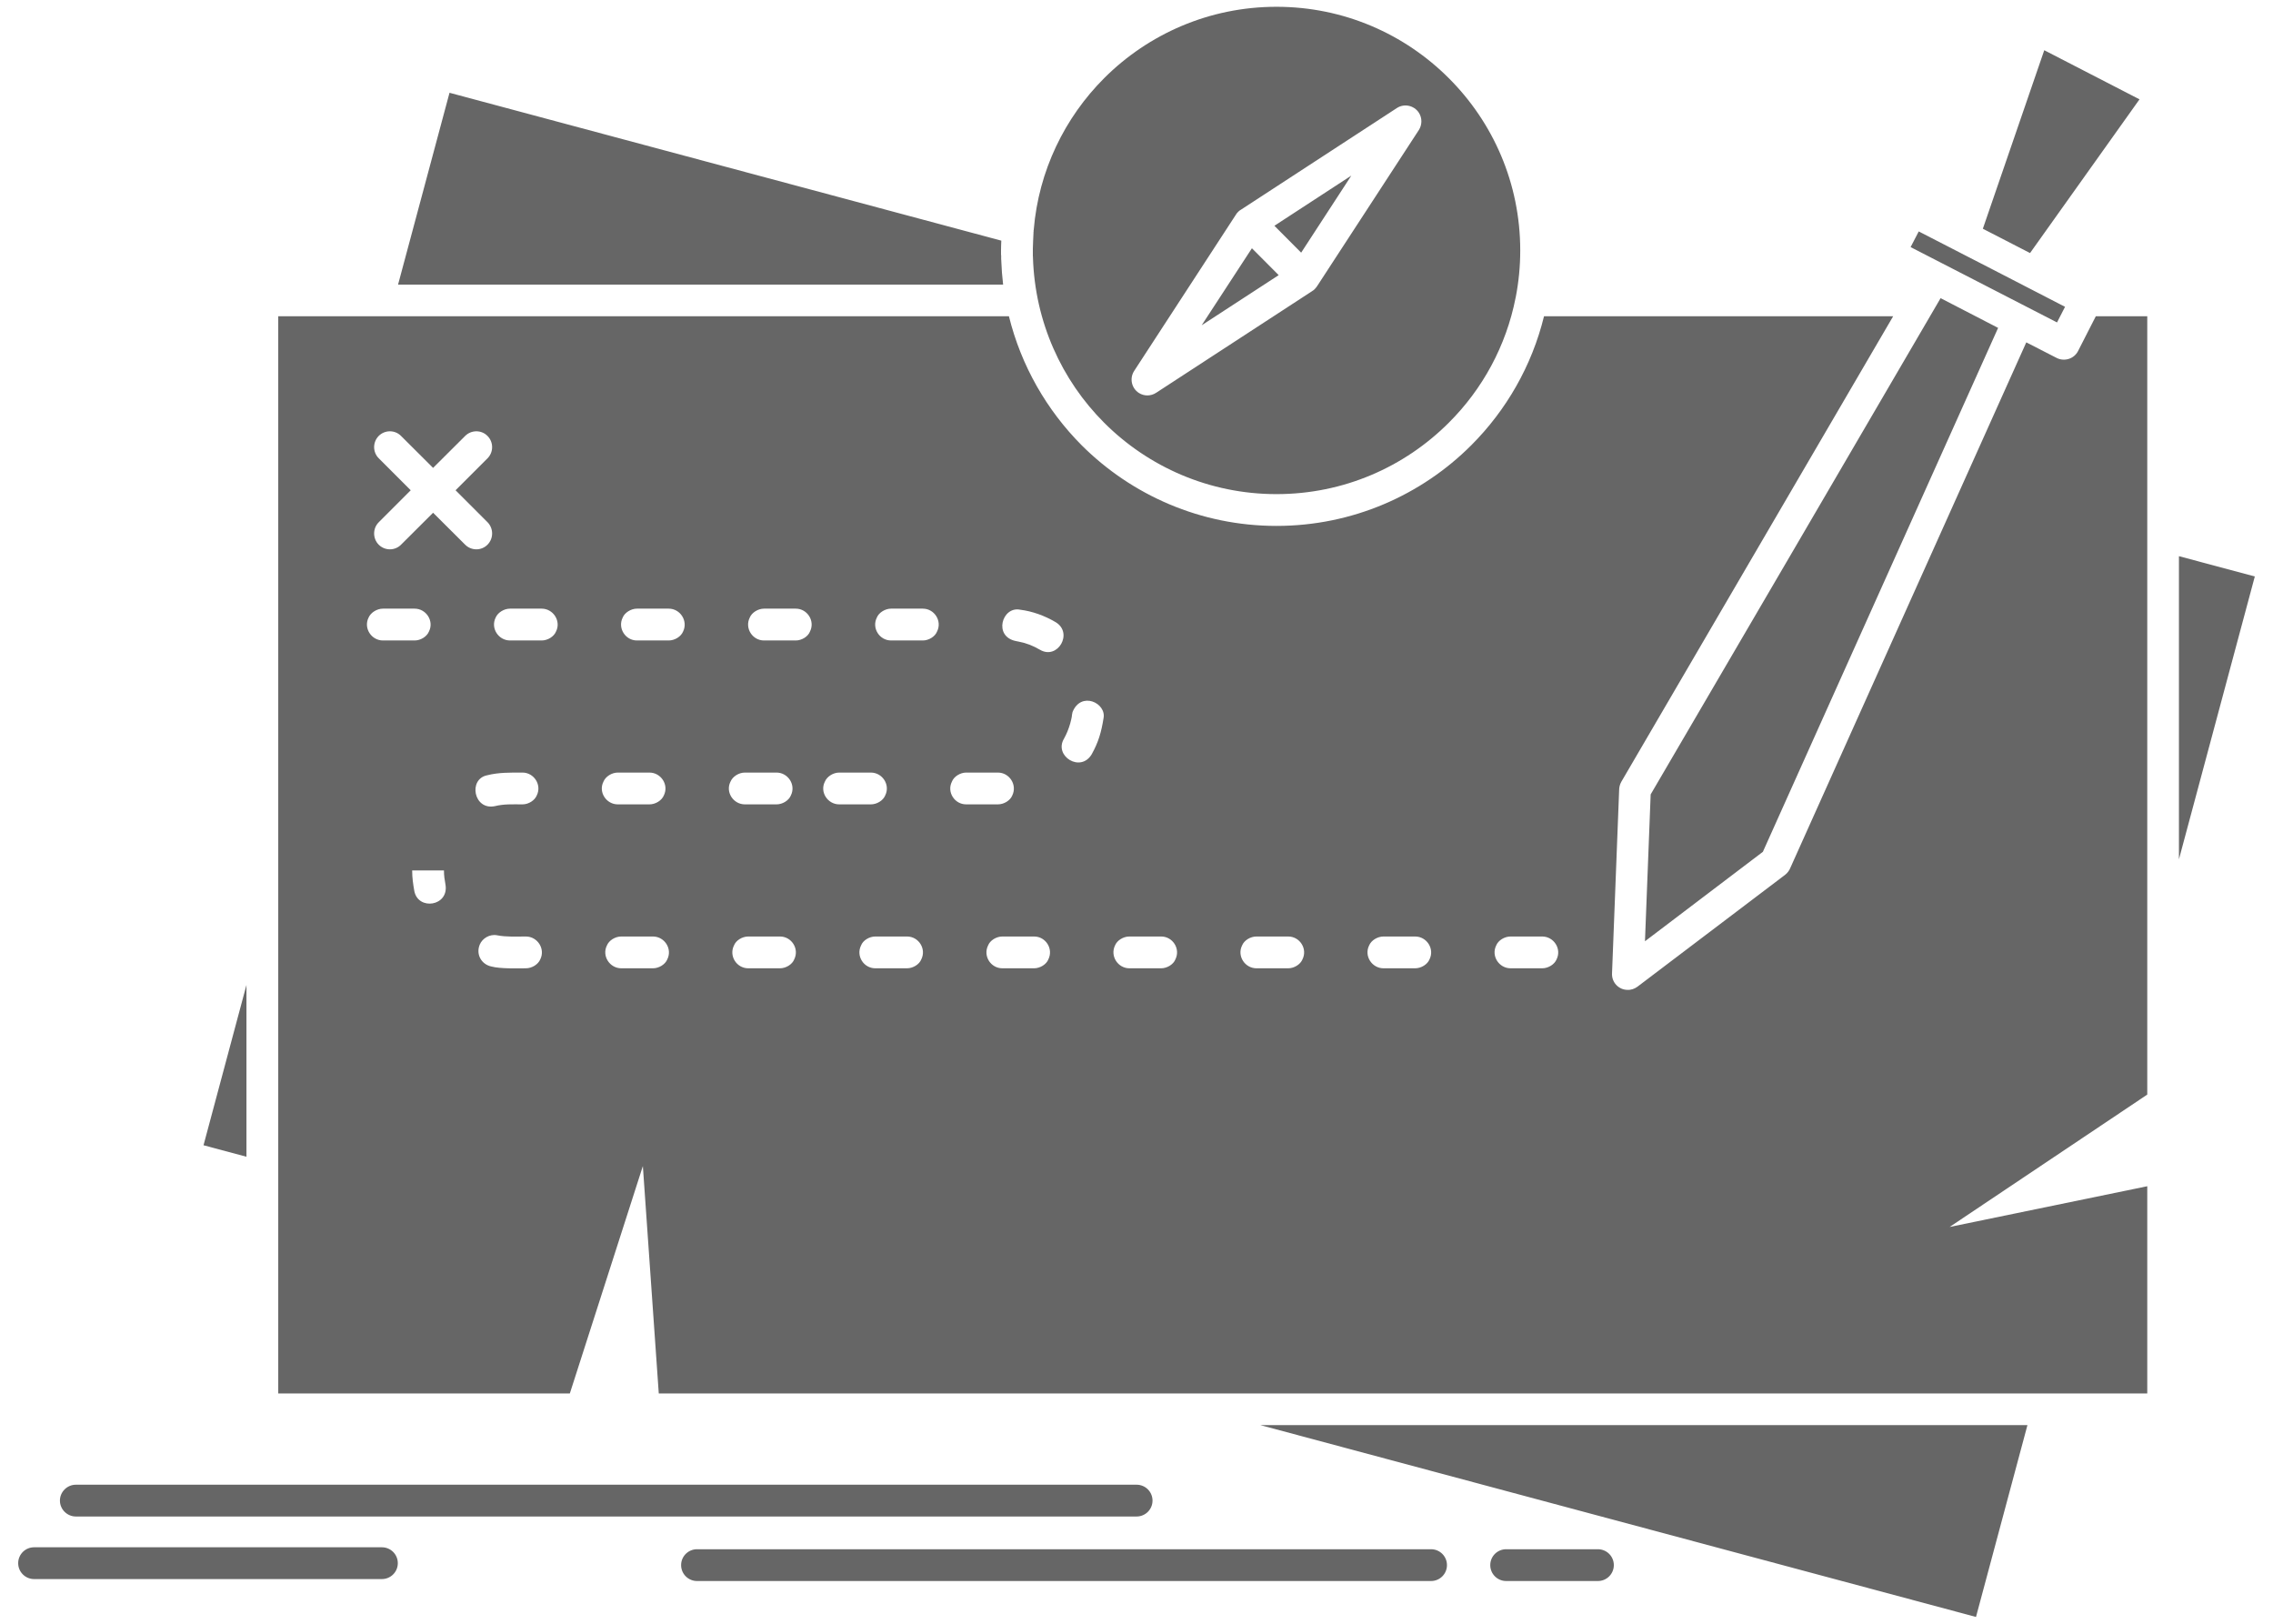 <svg width="63" height="45" viewBox="0 0 63 45" fill="none" xmlns="http://www.w3.org/2000/svg">
<path fill-rule="evenodd" clip-rule="evenodd" d="M5.641 31.739L6.831 32.058V27.297L5.641 31.739ZM54.768 44.812L56.194 39.495H34.932L54.768 44.812ZM62.496 15.976L60.393 15.414V23.815L62.496 15.976ZM57.014 8.936L57.236 8.503C55.886 7.804 54.532 7.109 53.181 6.414L52.956 6.848C54.31 7.547 55.66 8.242 57.014 8.936ZM54.958 6.339L56.266 7.013L59.3 2.753L56.66 1.392L54.958 6.339ZM53.787 8.263C51.111 12.849 48.431 17.434 45.751 22.016L45.593 26.086L48.861 23.607L55.381 9.087C54.492 8.629 54.794 8.783 53.787 8.263ZM17.123 21.411C16.955 21.411 16.783 21.522 16.726 21.662C16.579 21.952 16.804 22.292 17.123 22.292H18.001C18.169 22.292 18.341 22.185 18.399 22.045C18.546 21.751 18.32 21.411 18.001 21.411H17.123ZM13.501 21.486C12.971 21.593 13.129 22.461 13.713 22.342C13.974 22.278 14.2 22.292 14.483 22.292C14.648 22.292 14.82 22.185 14.877 22.045C15.024 21.751 14.798 21.411 14.483 21.411C14.146 21.411 13.824 21.404 13.501 21.486ZM11.484 24.696C11.592 25.241 12.444 25.115 12.348 24.52C12.323 24.381 12.305 24.27 12.305 24.123H11.424C11.424 24.327 11.449 24.499 11.484 24.696ZM14.576 26.835C14.745 26.835 14.916 26.727 14.974 26.588C15.121 26.294 14.895 25.954 14.576 25.954C14.311 25.954 14.039 25.971 13.781 25.921C13.569 25.878 13.365 26.011 13.297 26.179C13.182 26.459 13.354 26.731 13.619 26.785C13.874 26.853 14.343 26.835 14.576 26.835ZM18.098 26.835C18.266 26.835 18.438 26.727 18.495 26.588C18.642 26.294 18.417 25.954 18.098 25.954H17.22C17.051 25.954 16.88 26.061 16.822 26.201C16.675 26.495 16.901 26.835 17.22 26.835H18.098ZM21.619 26.835C21.784 26.835 21.96 26.727 22.013 26.588C22.16 26.294 21.938 25.954 21.619 25.954H20.738C20.573 25.954 20.398 26.061 20.344 26.201C20.197 26.495 20.419 26.835 20.738 26.835H21.619ZM25.141 26.835C25.306 26.835 25.481 26.727 25.535 26.588C25.682 26.294 25.46 25.954 25.141 25.954H24.26C24.095 25.954 23.919 26.061 23.866 26.201C23.719 26.495 23.941 26.835 24.26 26.835H25.141ZM28.663 26.835C28.827 26.835 29.003 26.727 29.057 26.588C29.203 26.294 28.982 25.954 28.663 25.954H27.781C27.617 25.954 27.441 26.061 27.387 26.201C27.24 26.495 27.462 26.835 27.781 26.835H28.663ZM32.184 26.835C32.349 26.835 32.524 26.727 32.578 26.588C32.725 26.294 32.503 25.954 32.184 25.954H31.303C31.134 25.954 30.962 26.061 30.905 26.201C30.762 26.495 30.984 26.835 31.303 26.835H32.184ZM35.706 26.835C35.871 26.835 36.043 26.727 36.1 26.588C36.247 26.294 36.025 25.954 35.706 25.954H34.824C34.656 25.954 34.484 26.061 34.427 26.201C34.28 26.495 34.506 26.835 34.824 26.835H35.706ZM39.224 26.835C39.392 26.835 39.564 26.727 39.621 26.588C39.768 26.294 39.543 25.954 39.224 25.954H38.346C38.178 25.954 38.006 26.061 37.948 26.201C37.801 26.495 38.027 26.835 38.346 26.835H39.224ZM42.745 26.835C42.914 26.835 43.086 26.727 43.143 26.588C43.29 26.294 43.064 25.954 42.745 25.954H41.868C41.699 25.954 41.527 26.061 41.47 26.201C41.323 26.495 41.549 26.835 41.868 26.835H42.745ZM21.523 22.292C21.691 22.292 21.863 22.185 21.92 22.045C22.067 21.751 21.841 21.411 21.523 21.411H20.645C20.476 21.411 20.305 21.522 20.247 21.662C20.1 21.952 20.326 22.292 20.645 22.292H21.523ZM15.013 17.75C15.181 17.75 15.354 17.642 15.411 17.502C15.558 17.209 15.332 16.868 15.013 16.868H14.136C13.967 16.868 13.795 16.979 13.738 17.115C13.591 17.409 13.816 17.75 14.136 17.75H15.013ZM18.535 17.75C18.703 17.75 18.875 17.642 18.933 17.502C19.076 17.209 18.854 16.868 18.535 16.868H17.653C17.489 16.868 17.313 16.979 17.259 17.115C17.113 17.409 17.335 17.75 17.653 17.75H18.535ZM22.056 17.75C22.221 17.75 22.397 17.642 22.45 17.502C22.597 17.209 22.375 16.868 22.056 16.868H21.175C21.01 16.868 20.835 16.979 20.781 17.115C20.634 17.409 20.856 17.75 21.175 17.75H22.056ZM25.578 17.75C25.743 17.75 25.918 17.642 25.972 17.502C26.119 17.209 25.897 16.868 25.578 16.868H24.697C24.532 16.868 24.357 16.979 24.303 17.115C24.156 17.409 24.378 17.75 24.697 17.75H25.578ZM28.824 18.007C29.314 18.298 29.759 17.542 29.257 17.241C28.956 17.065 28.62 16.94 28.272 16.897C27.774 16.797 27.523 17.642 28.161 17.767L28.236 17.782C28.455 17.825 28.627 17.893 28.824 18.007ZM29.49 20.472C29.203 20.952 29.949 21.422 30.257 20.906C30.447 20.565 30.525 20.29 30.586 19.906C30.672 19.483 29.963 19.147 29.727 19.734L29.712 19.81C29.712 19.867 29.677 19.992 29.662 20.053C29.616 20.207 29.569 20.329 29.49 20.472ZM26.778 21.411C26.613 21.411 26.438 21.522 26.384 21.662C26.237 21.952 26.459 22.292 26.778 22.292H27.659C27.828 22.292 28 22.185 28.057 22.045C28.2 21.751 27.978 21.411 27.659 21.411H26.778ZM23.26 21.411C23.092 21.411 22.92 21.522 22.863 21.662C22.715 21.952 22.941 22.292 23.26 22.292H24.138C24.306 22.292 24.478 22.185 24.535 22.045C24.682 21.751 24.457 21.411 24.138 21.411H23.26ZM10.614 16.868C10.446 16.868 10.274 16.979 10.216 17.115C10.069 17.409 10.295 17.75 10.614 17.75H11.492C11.66 17.75 11.832 17.642 11.889 17.502C12.036 17.209 11.811 16.868 11.492 16.868H10.614ZM10.499 12.702C10.327 12.533 10.327 12.254 10.496 12.082C10.668 11.91 10.947 11.91 11.116 12.082L12.004 12.967L12.892 12.082C13.064 11.91 13.344 11.91 13.512 12.082C13.684 12.254 13.681 12.533 13.512 12.702L12.627 13.587L13.512 14.472C13.681 14.643 13.684 14.923 13.512 15.095C13.344 15.267 13.064 15.267 12.892 15.095L12.004 14.21L11.116 15.095C10.947 15.267 10.668 15.267 10.496 15.095C10.327 14.923 10.327 14.643 10.499 14.472L11.384 13.587L10.499 12.702ZM27.803 7.887C27.777 7.668 27.76 7.446 27.752 7.224V7.21L27.749 7.188V7.178V7.167V7.156V7.142V7.138V7.131V7.12V7.11V7.099V7.088V7.074L27.745 7.063V7.052V7.042V7.038V7.031V7.02V7.01V6.995V6.985V6.974V6.963V6.952V6.942C27.745 6.852 27.749 6.759 27.753 6.669L12.459 2.571L11.033 7.887H27.803V7.887ZM27.964 8.765H10.46H10.449H7.712C7.712 18.717 7.712 28.666 7.712 38.618H15.794L17.818 32.316L18.259 38.618H56.764H56.778H59.515V32.875L54.037 34.004L59.515 30.335C59.515 23.145 59.515 15.955 59.515 8.765H58.089L57.595 9.732C57.484 9.947 57.215 10.029 57 9.918L56.162 9.488L49.624 24.048C49.595 24.123 49.545 24.191 49.477 24.245L45.382 27.347C45.303 27.404 45.206 27.44 45.099 27.433C44.859 27.426 44.669 27.222 44.68 26.978L44.877 21.902C44.877 21.823 44.895 21.741 44.938 21.665L52.472 8.765H42.795C42.458 10.14 41.749 11.369 40.778 12.34C39.399 13.719 37.489 14.575 35.379 14.575C33.273 14.575 31.363 13.719 29.98 12.34C29.014 11.369 28.304 10.14 27.964 8.765ZM36.064 7.002L37.454 4.867L35.322 6.257L36.064 7.002ZM36.361 8.073L32.044 10.886C31.901 10.979 31.715 10.986 31.564 10.889C31.36 10.756 31.303 10.484 31.435 10.28L34.237 5.977L34.24 5.97L34.248 5.963L34.251 5.956V5.952L34.255 5.949L34.258 5.945V5.942L34.265 5.934L34.269 5.931L34.272 5.924L34.276 5.916L34.283 5.909L34.287 5.906L34.29 5.898H34.294L34.297 5.891L34.304 5.888L34.308 5.884V5.881L34.315 5.873L34.319 5.87L34.322 5.866L34.326 5.863L34.33 5.859L34.333 5.856L34.337 5.852H34.34L34.343 5.849L34.347 5.845L34.35 5.842L34.354 5.838H34.358L34.361 5.831H34.365L34.368 5.827L34.372 5.824L34.383 5.82L34.39 5.813H34.393L34.397 5.81L34.4 5.806H34.404L34.407 5.803H34.411L34.414 5.799L38.717 2.994C38.921 2.861 39.194 2.922 39.326 3.123C39.423 3.273 39.416 3.463 39.326 3.603L36.51 7.924L36.503 7.934L36.496 7.941V7.945L36.492 7.952H36.489L36.485 7.959L36.482 7.963L36.478 7.966L36.475 7.97L36.471 7.977L36.468 7.981L36.464 7.984L36.461 7.988L36.457 7.991L36.453 7.995L36.45 8.002L36.446 8.006L36.443 8.009L36.439 8.013L36.436 8.016L36.432 8.02L36.429 8.023L36.425 8.027L36.418 8.03L36.414 8.034L36.411 8.037L36.407 8.041L36.4 8.044V8.048L36.393 8.052H36.389L36.382 8.059L36.375 8.062L36.372 8.066L36.364 8.069L36.361 8.073ZM33.306 9.015L35.441 7.625L34.699 6.88L33.306 9.015ZM2.102 42.028C1.862 42.028 1.661 41.831 1.661 41.587C1.661 41.344 1.862 41.147 2.102 41.147H31.503C31.747 41.147 31.944 41.344 31.944 41.587C31.944 41.831 31.747 42.028 31.503 42.028H2.102ZM19.319 43.816C19.076 43.816 18.878 43.619 18.878 43.375C18.878 43.132 19.076 42.935 19.319 42.935H39.664C39.908 42.935 40.105 43.132 40.105 43.375C40.105 43.619 39.908 43.816 39.664 43.816H19.319ZM41.746 43.816C41.502 43.816 41.305 43.619 41.305 43.375C41.305 43.132 41.502 42.935 41.746 42.935H44.289C44.533 42.935 44.73 43.132 44.73 43.375C44.73 43.619 44.533 43.816 44.289 43.816H41.746ZM0.945 43.762C0.701 43.762 0.504 43.565 0.504 43.321C0.504 43.078 0.701 42.881 0.945 42.881H10.585C10.829 42.881 11.026 43.078 11.026 43.321C11.026 43.565 10.829 43.762 10.585 43.762H0.945ZM42.008 8.249L42.011 8.238C42.093 7.819 42.136 7.385 42.136 6.941C42.136 5.075 41.38 3.387 40.155 2.166C38.934 0.944 37.246 0.188 35.38 0.188C33.517 0.188 31.826 0.944 30.604 2.166C29.512 3.258 28.788 4.731 28.652 6.364V6.375L28.648 6.382V6.393V6.404V6.411V6.422L28.645 6.429V6.44V6.447V6.458C28.638 6.608 28.63 6.744 28.627 6.895V6.905V6.912V6.923V6.93V6.941V6.952V6.963V6.973V6.984V6.995V7.006V7.016V7.027V7.038V7.048V7.059V7.07V7.081V7.091V7.102L28.63 7.113V7.116V7.124V7.134C28.684 8.922 29.426 10.538 30.604 11.716C31.826 12.938 33.517 13.694 35.38 13.694C37.246 13.694 38.934 12.938 40.155 11.716C41.087 10.789 41.746 9.589 42.008 8.249Z" fill="#666666"/>
</svg>
